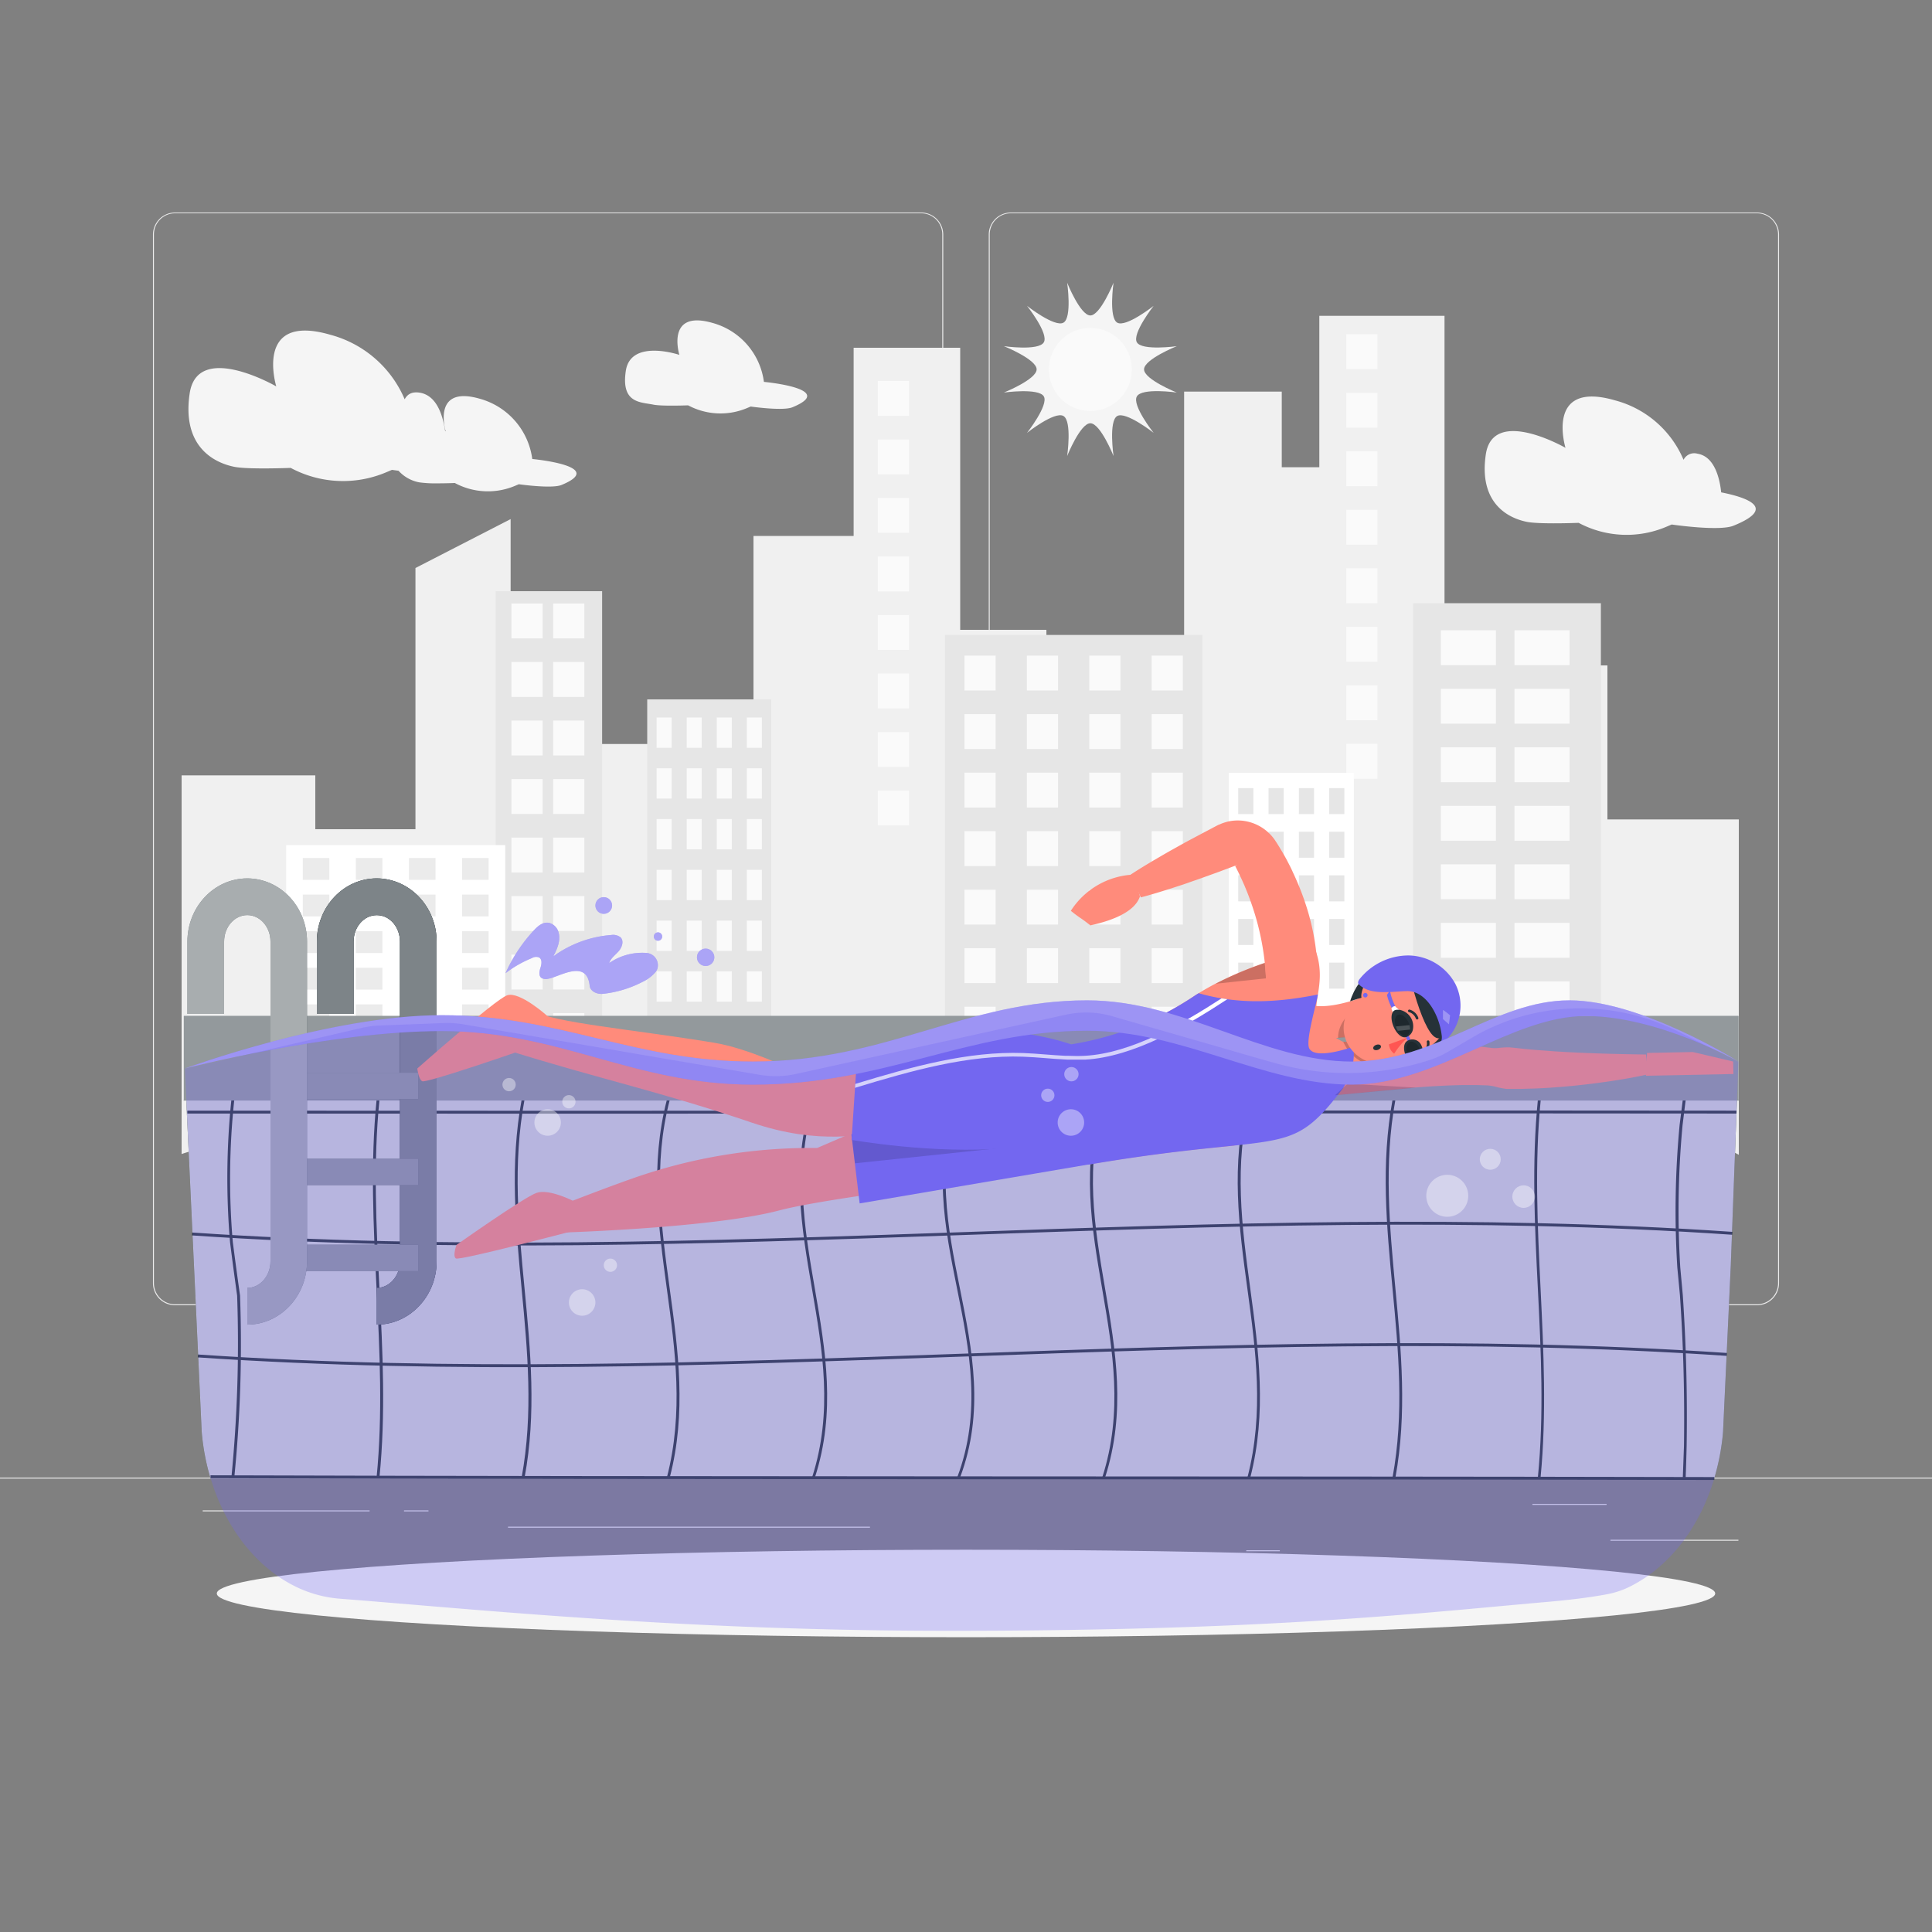 <svg xmlns="http://www.w3.org/2000/svg" viewBox="0 0 500 500"><rect x="0" y="0" width="500" height="500" fill="#808080" stroke="none"/><g id="freepik--background-complete--inject-26"><rect x="416.78" y="398.49" width="33.12" height="0.25" style="fill:#ebebeb"></rect><rect x="322.53" y="401.21" width="8.69" height="0.25" style="fill:#ebebeb"></rect><rect x="396.59" y="389.21" width="19.19" height="0.25" style="fill:#ebebeb"></rect><rect x="52.46" y="390.89" width="43.19" height="0.25" style="fill:#ebebeb"></rect><rect x="104.56" y="390.89" width="6.33" height="0.25" style="fill:#ebebeb"></rect><rect x="131.47" y="395.11" width="93.68" height="0.25" style="fill:#ebebeb"></rect><path d="M238.4,337.8H45.3a5.71,5.71,0,0,1-5.71-5.71V60.66A5.71,5.71,0,0,1,45.3,55H238.4a5.71,5.71,0,0,1,5.71,5.71V332.09A5.71,5.71,0,0,1,238.4,337.8ZM45.3,55.2a5.47,5.47,0,0,0-5.46,5.46V332.09a5.47,5.47,0,0,0,5.46,5.46H238.4a5.47,5.47,0,0,0,5.46-5.46V60.66a5.47,5.47,0,0,0-5.46-5.46Z" style="fill:#ebebeb"></path><path d="M454.7,337.8H261.6a5.71,5.71,0,0,1-5.71-5.71V60.66A5.71,5.71,0,0,1,261.6,55H454.7a5.71,5.71,0,0,1,5.71,5.71V332.09A5.71,5.71,0,0,1,454.7,337.8ZM261.6,55.2a5.47,5.47,0,0,0-5.46,5.46V332.09a5.47,5.47,0,0,0,5.46,5.46H454.7a5.47,5.47,0,0,0,5.46-5.46V60.66a5.47,5.47,0,0,0-5.46-5.46Z" style="fill:#ebebeb"></path><rect y="382.4" width="500" height="0.25" style="fill:#ebebeb"></rect><path d="M205.06,105.41c-2.49,1-10.78-.2-10.78-.2l-.9.38a17.72,17.72,0,0,1-15.29-.69h0s-6.81.27-9-.18c-3.37-.68-8.39-.34-7.13-8.74s13.86-4.14,13.86-4.14-3.64-11.82,8.64-8.25A18.27,18.27,0,0,1,197.7,98.83S216.84,100.59,205.06,105.41Z" style="fill:#f5f5f5"></path><path d="M145.27,125.53c-2.56,1-11-.21-11-.21l-.92.39a18.07,18.07,0,0,1-15.64-.71s-2.14.09-4.44.09a30.88,30.88,0,0,1-4.79-.26,9.63,9.63,0,0,1-5.34-3c-1-.13-1.7-.23-1.7-.23l-1.45.61a28.65,28.65,0,0,1-24.76-1.12s-11,.45-14.6-.28c-5.45-1.1-13.57-5.41-11.54-19S71.5,100,71.5,100s-5.88-19.14,14-13.36a29,29,0,0,1,19.23,16.7c.66-1.27,1.85-2.06,3.93-1.71,4.49.74,6,6.15,6.54,9.93l.14.07c-.12-.42-3.49-12,8.85-8.43a18.71,18.71,0,0,1,13.56,15.59S157.32,120.6,145.27,125.53Z" style="fill:#f5f5f5"></path><path d="M445.44,127.42c-.36-3.45-1.64-9.28-6.13-10A3.08,3.08,0,0,0,435.7,119,26.62,26.62,0,0,0,418,103.62c-18.26-5.31-12.85,12.28-12.85,12.28s-18.76-10.8-20.62,1.69,5.59,16.45,10.6,17.46c3.29.67,13.42.26,13.42.26a26.34,26.34,0,0,0,22.74,1l1.34-.57s12.33,1.83,16,.31C459.86,131.51,452.36,128.79,445.44,127.42Z" style="fill:#f5f5f5"></path><path d="M450,298.85s-22.22-12.52-63.22-12.52S286.16,310,201,292.49s-154,6.17-154,6.17v-98H81.6v13.94h25.92V147l24.63-12.66v25.31h22v32.9h20.73V243.7H195v-105h25.92V90H248.5V163h22.31v33.72h35.64V101.35h25.27v19.57h9.72V81.74h32.4V181.3h16.84v-9.09H416v39.85H450Z" style="fill:#f0f0f0"></path><path d="M155.83,287.09V153H128.28V286.64C137,286.42,146.21,286.53,155.83,287.09Z" style="fill:#e6e6e6"></path><path d="M130.75,286V218.7H74.06v73.09A332.61,332.61,0,0,1,130.75,286Z" style="fill:#fff"></path><path d="M199.61,292.72V181H167.5V288A311.08,311.08,0,0,1,199.61,292.72Z" style="fill:#e6e6e6"></path><rect x="169.93" y="185.69" width="3.89" height="7.84" style="fill:#fafafa"></rect><rect x="177.72" y="185.69" width="3.89" height="7.84" style="fill:#fafafa"></rect><rect x="185.5" y="185.69" width="3.89" height="7.84" style="fill:#fafafa"></rect><rect x="193.28" y="185.69" width="3.89" height="7.84" style="fill:#fafafa"></rect><rect x="169.93" y="198.83" width="3.89" height="7.84" style="fill:#fafafa"></rect><rect x="177.72" y="198.83" width="3.89" height="7.84" style="fill:#fafafa"></rect><rect x="185.5" y="198.83" width="3.89" height="7.84" style="fill:#fafafa"></rect><rect x="193.28" y="198.83" width="3.89" height="7.84" style="fill:#fafafa"></rect><rect x="169.93" y="211.97" width="3.89" height="7.84" style="fill:#fafafa"></rect><rect x="177.72" y="211.97" width="3.89" height="7.84" style="fill:#fafafa"></rect><rect x="185.5" y="211.97" width="3.89" height="7.84" style="fill:#fafafa"></rect><rect x="193.28" y="211.97" width="3.89" height="7.84" style="fill:#fafafa"></rect><rect x="169.93" y="225.11" width="3.89" height="7.84" style="fill:#fafafa"></rect><rect x="177.72" y="225.11" width="3.89" height="7.84" style="fill:#fafafa"></rect><rect x="185.5" y="225.11" width="3.89" height="7.84" style="fill:#fafafa"></rect><rect x="193.28" y="225.11" width="3.89" height="7.84" style="fill:#fafafa"></rect><rect x="169.93" y="238.25" width="3.89" height="7.84" style="fill:#fafafa"></rect><rect x="177.72" y="238.25" width="3.89" height="7.84" style="fill:#fafafa"></rect><rect x="185.5" y="238.25" width="3.89" height="7.84" style="fill:#fafafa"></rect><rect x="193.28" y="238.25" width="3.89" height="7.84" style="fill:#fafafa"></rect><rect x="169.93" y="251.39" width="3.89" height="7.84" style="fill:#fafafa"></rect><rect x="177.72" y="251.39" width="3.89" height="7.84" style="fill:#fafafa"></rect><rect x="185.5" y="251.39" width="3.89" height="7.84" style="fill:#fafafa"></rect><rect x="193.28" y="251.39" width="3.89" height="7.84" style="fill:#fafafa"></rect><rect x="169.93" y="264.54" width="3.89" height="7.84" style="fill:#fafafa"></rect><rect x="177.72" y="264.54" width="3.89" height="7.84" style="fill:#fafafa"></rect><rect x="185.5" y="264.54" width="3.89" height="7.84" style="fill:#fafafa"></rect><rect x="193.28" y="264.54" width="3.89" height="7.84" style="fill:#fafafa"></rect><rect x="169.93" y="277.68" width="3.89" height="7.84" style="fill:#fafafa"></rect><rect x="177.72" y="277.68" width="3.89" height="7.84" style="fill:#fafafa"></rect><rect x="185.5" y="277.68" width="3.89" height="7.84" style="fill:#fafafa"></rect><rect x="193.28" y="277.68" width="3.89" height="7.84" style="fill:#fafafa"></rect><path d="M311.17,296.4V164.32H244.56V298.83A355.39,355.39,0,0,0,311.17,296.4Z" style="fill:#e6e6e6"></path><rect x="249.6" y="169.67" width="8.07" height="9.03" style="fill:#fafafa"></rect><rect x="265.75" y="169.67" width="8.07" height="9.03" style="fill:#fafafa"></rect><rect x="281.9" y="169.67" width="8.07" height="9.03" style="fill:#fafafa"></rect><rect x="298.05" y="169.67" width="8.07" height="9.03" style="fill:#fafafa"></rect><rect x="249.6" y="184.82" width="8.07" height="9.03" style="fill:#fafafa"></rect><rect x="265.75" y="184.82" width="8.07" height="9.03" style="fill:#fafafa"></rect><rect x="281.9" y="184.82" width="8.07" height="9.03" style="fill:#fafafa"></rect><rect x="298.05" y="184.82" width="8.07" height="9.03" style="fill:#fafafa"></rect><rect x="249.6" y="199.96" width="8.07" height="9.03" style="fill:#fafafa"></rect><rect x="265.75" y="199.96" width="8.07" height="9.03" style="fill:#fafafa"></rect><rect x="281.9" y="199.96" width="8.07" height="9.03" style="fill:#fafafa"></rect><rect x="298.05" y="199.96" width="8.07" height="9.03" style="fill:#fafafa"></rect><rect x="249.6" y="215.11" width="8.07" height="9.03" style="fill:#fafafa"></rect><rect x="265.75" y="215.11" width="8.07" height="9.03" style="fill:#fafafa"></rect><rect x="281.9" y="215.11" width="8.07" height="9.03" style="fill:#fafafa"></rect><rect x="298.05" y="215.11" width="8.07" height="9.03" style="fill:#fafafa"></rect><rect x="249.6" y="230.25" width="8.07" height="9.03" style="fill:#fafafa"></rect><rect x="265.75" y="230.25" width="8.07" height="9.03" style="fill:#fafafa"></rect><rect x="281.9" y="230.25" width="8.07" height="9.03" style="fill:#fafafa"></rect><rect x="298.05" y="230.25" width="8.07" height="9.03" style="fill:#fafafa"></rect><rect x="249.6" y="245.39" width="8.07" height="9.03" style="fill:#fafafa"></rect><rect x="265.75" y="245.39" width="8.07" height="9.03" style="fill:#fafafa"></rect><rect x="281.9" y="245.39" width="8.07" height="9.03" style="fill:#fafafa"></rect><rect x="298.05" y="245.39" width="8.07" height="9.03" style="fill:#fafafa"></rect><rect x="249.6" y="260.54" width="8.07" height="9.03" style="fill:#fafafa"></rect><rect x="265.75" y="260.54" width="8.07" height="9.03" style="fill:#fafafa"></rect><rect x="281.9" y="260.54" width="8.07" height="9.03" style="fill:#fafafa"></rect><rect x="298.05" y="260.54" width="8.07" height="9.03" style="fill:#fafafa"></rect><rect x="249.6" y="275.68" width="8.07" height="9.03" style="fill:#fafafa"></rect><rect x="265.75" y="275.68" width="8.07" height="9.03" style="fill:#fafafa"></rect><rect x="281.9" y="275.68" width="8.07" height="9.03" style="fill:#fafafa"></rect><rect x="298.05" y="275.68" width="8.07" height="9.03" style="fill:#fafafa"></rect><rect x="132.36" y="156.19" width="8.08" height="9.03" style="fill:#fafafa"></rect><rect x="132.36" y="171.33" width="8.08" height="9.03" style="fill:#fafafa"></rect><rect x="132.36" y="186.48" width="8.08" height="9.03" style="fill:#fafafa"></rect><rect x="132.36" y="201.62" width="8.08" height="9.03" style="fill:#fafafa"></rect><rect x="132.36" y="216.77" width="8.08" height="9.03" style="fill:#fafafa"></rect><rect x="132.36" y="231.91" width="8.08" height="9.03" style="fill:#fafafa"></rect><rect x="132.36" y="247.05" width="8.08" height="9.03" style="fill:#fafafa"></rect><rect x="132.36" y="262.2" width="8.08" height="9.03" style="fill:#fafafa"></rect><rect x="143.16" y="156.19" width="8.07" height="9.03" style="fill:#fafafa"></rect><rect x="143.16" y="171.33" width="8.07" height="9.03" style="fill:#fafafa"></rect><rect x="143.16" y="186.48" width="8.07" height="9.03" style="fill:#fafafa"></rect><rect x="143.16" y="201.62" width="8.07" height="9.03" style="fill:#fafafa"></rect><rect x="143.16" y="216.77" width="8.07" height="9.03" style="fill:#fafafa"></rect><rect x="143.16" y="231.91" width="8.07" height="9.03" style="fill:#fafafa"></rect><rect x="143.16" y="247.05" width="8.07" height="9.03" style="fill:#fafafa"></rect><rect x="143.16" y="262.2" width="8.07" height="9.03" style="fill:#fafafa"></rect><rect x="227.19" y="98.59" width="8.07" height="9.03" style="fill:#fafafa"></rect><rect x="227.19" y="113.73" width="8.07" height="9.03" style="fill:#fafafa"></rect><rect x="227.19" y="128.88" width="8.07" height="9.03" style="fill:#fafafa"></rect><rect x="227.19" y="144.02" width="8.07" height="9.03" style="fill:#fafafa"></rect><rect x="227.19" y="159.17" width="8.07" height="9.03" style="fill:#fafafa"></rect><rect x="227.19" y="174.31" width="8.07" height="9.03" style="fill:#fafafa"></rect><rect x="227.19" y="189.45" width="8.07" height="9.03" style="fill:#fafafa"></rect><rect x="227.19" y="204.6" width="8.07" height="9.03" style="fill:#fafafa"></rect><rect x="348.41" y="86.5" width="8.07" height="9.03" style="fill:#fafafa"></rect><rect x="348.41" y="101.65" width="8.07" height="9.03" style="fill:#fafafa"></rect><rect x="348.41" y="116.79" width="8.07" height="9.03" style="fill:#fafafa"></rect><rect x="348.41" y="131.93" width="8.07" height="9.03" style="fill:#fafafa"></rect><rect x="348.41" y="147.08" width="8.07" height="9.03" style="fill:#fafafa"></rect><rect x="348.41" y="162.22" width="8.07" height="9.03" style="fill:#fafafa"></rect><rect x="348.41" y="177.37" width="8.07" height="9.03" style="fill:#fafafa"></rect><rect x="348.41" y="192.51" width="8.07" height="9.03" style="fill:#fafafa"></rect><path d="M386.8,286.83a183.8,183.8,0,0,1,27.51,2V156.11H365.7V288.38A170.32,170.32,0,0,1,386.8,286.83Z" style="fill:#e6e6e6"></path><rect x="372.89" y="163.12" width="14.25" height="9.03" style="fill:#fafafa"></rect><rect x="372.89" y="178.26" width="14.25" height="9.03" style="fill:#fafafa"></rect><rect x="372.89" y="193.4" width="14.25" height="9.03" style="fill:#fafafa"></rect><rect x="372.89" y="208.55" width="14.25" height="9.03" style="fill:#fafafa"></rect><rect x="372.89" y="223.69" width="14.25" height="9.03" style="fill:#fafafa"></rect><rect x="372.89" y="238.84" width="14.25" height="9.03" style="fill:#fafafa"></rect><rect x="372.89" y="253.98" width="14.25" height="9.03" style="fill:#fafafa"></rect><rect x="372.89" y="269.12" width="14.25" height="9.03" style="fill:#fafafa"></rect><rect x="391.95" y="163.12" width="14.25" height="9.03" style="fill:#fafafa"></rect><rect x="391.95" y="178.26" width="14.25" height="9.03" style="fill:#fafafa"></rect><rect x="391.95" y="193.4" width="14.25" height="9.03" style="fill:#fafafa"></rect><rect x="391.95" y="208.55" width="14.25" height="9.03" style="fill:#fafafa"></rect><rect x="391.95" y="223.69" width="14.25" height="9.03" style="fill:#fafafa"></rect><rect x="391.95" y="238.84" width="14.25" height="9.03" style="fill:#fafafa"></rect><rect x="391.95" y="253.98" width="14.25" height="9.03" style="fill:#fafafa"></rect><rect x="391.95" y="269.12" width="14.25" height="9.03" style="fill:#fafafa"></rect><path d="M350.38,292.35V200H318v95.55C329.3,294.51,340.09,293.41,350.38,292.35Z" style="fill:#fff"></path><rect x="320.45" y="203.96" width="3.92" height="6.73" style="fill:#e6e6e6"></rect><rect x="328.3" y="203.96" width="3.92" height="6.73" style="fill:#e6e6e6"></rect><rect x="336.15" y="203.96" width="3.92" height="6.73" style="fill:#e6e6e6"></rect><rect x="344" y="203.96" width="3.92" height="6.73" style="fill:#e6e6e6"></rect><rect x="320.45" y="215.25" width="3.92" height="6.73" style="fill:#e6e6e6"></rect><rect x="328.3" y="215.25" width="3.92" height="6.73" style="fill:#e6e6e6"></rect><rect x="336.15" y="215.25" width="3.92" height="6.73" style="fill:#e6e6e6"></rect><rect x="344" y="215.25" width="3.92" height="6.73" style="fill:#e6e6e6"></rect><rect x="320.45" y="226.54" width="3.92" height="6.73" style="fill:#e6e6e6"></rect><rect x="328.3" y="226.54" width="3.92" height="6.73" style="fill:#e6e6e6"></rect><rect x="336.15" y="226.54" width="3.92" height="6.73" style="fill:#e6e6e6"></rect><rect x="344" y="226.54" width="3.92" height="6.73" style="fill:#e6e6e6"></rect><rect x="320.45" y="237.83" width="3.92" height="6.73" style="fill:#e6e6e6"></rect><rect x="328.3" y="237.83" width="3.92" height="6.73" style="fill:#e6e6e6"></rect><rect x="336.15" y="237.83" width="3.92" height="6.73" style="fill:#e6e6e6"></rect><rect x="344" y="237.83" width="3.92" height="6.73" style="fill:#e6e6e6"></rect><rect x="320.45" y="249.13" width="3.92" height="6.73" style="fill:#e6e6e6"></rect><rect x="328.3" y="249.13" width="3.92" height="6.73" style="fill:#e6e6e6"></rect><rect x="336.15" y="249.13" width="3.92" height="6.73" style="fill:#e6e6e6"></rect><rect x="344" y="249.13" width="3.92" height="6.73" style="fill:#e6e6e6"></rect><rect x="320.45" y="260.42" width="3.92" height="6.73" style="fill:#e6e6e6"></rect><rect x="328.3" y="260.42" width="3.92" height="6.73" style="fill:#e6e6e6"></rect><rect x="336.15" y="260.42" width="3.92" height="6.73" style="fill:#e6e6e6"></rect><rect x="344" y="260.42" width="3.92" height="6.73" style="fill:#e6e6e6"></rect><rect x="320.45" y="271.71" width="3.92" height="6.73" style="fill:#e6e6e6"></rect><rect x="328.3" y="271.71" width="3.92" height="6.73" style="fill:#e6e6e6"></rect><rect x="336.15" y="271.71" width="3.92" height="6.73" style="fill:#e6e6e6"></rect><rect x="344" y="271.71" width="3.92" height="6.73" style="fill:#e6e6e6"></rect><rect x="320.45" y="283" width="3.92" height="6.73" style="fill:#e6e6e6"></rect><rect x="328.3" y="283" width="3.92" height="6.73" style="fill:#e6e6e6"></rect><rect x="336.15" y="283" width="3.92" height="6.73" style="fill:#e6e6e6"></rect><rect x="344" y="283" width="3.92" height="6.73" style="fill:#e6e6e6"></rect><rect x="78.36" y="222.05" width="6.87" height="5.65" style="fill:#ebebeb"></rect><rect x="92.1" y="222.05" width="6.87" height="5.65" style="fill:#ebebeb"></rect><rect x="105.84" y="222.05" width="6.87" height="5.65" style="fill:#ebebeb"></rect><rect x="119.58" y="222.05" width="6.87" height="5.65" style="fill:#ebebeb"></rect><rect x="78.36" y="231.52" width="6.87" height="5.65" style="fill:#ebebeb"></rect><rect x="92.1" y="231.52" width="6.87" height="5.65" style="fill:#ebebeb"></rect><rect x="105.84" y="231.52" width="6.87" height="5.65" style="fill:#ebebeb"></rect><rect x="119.58" y="231.52" width="6.87" height="5.65" style="fill:#ebebeb"></rect><rect x="78.36" y="240.99" width="6.87" height="5.65" style="fill:#ebebeb"></rect><rect x="92.1" y="240.99" width="6.87" height="5.65" style="fill:#ebebeb"></rect><rect x="105.84" y="240.99" width="6.87" height="5.65" style="fill:#ebebeb"></rect><rect x="119.58" y="240.99" width="6.87" height="5.65" style="fill:#ebebeb"></rect><rect x="78.36" y="250.46" width="6.87" height="5.65" style="fill:#ebebeb"></rect><rect x="92.1" y="250.46" width="6.87" height="5.65" style="fill:#ebebeb"></rect><rect x="105.84" y="250.46" width="6.87" height="5.65" style="fill:#ebebeb"></rect><rect x="119.58" y="250.46" width="6.87" height="5.65" style="fill:#ebebeb"></rect><rect x="78.36" y="259.93" width="6.87" height="5.65" style="fill:#ebebeb"></rect><rect x="92.1" y="259.93" width="6.87" height="5.65" style="fill:#ebebeb"></rect><rect x="105.84" y="259.93" width="6.87" height="5.65" style="fill:#ebebeb"></rect><rect x="119.58" y="259.93" width="6.87" height="5.65" style="fill:#ebebeb"></rect><rect x="78.36" y="269.4" width="6.87" height="5.65" style="fill:#ebebeb"></rect><rect x="92.1" y="269.4" width="6.87" height="5.65" style="fill:#ebebeb"></rect><rect x="105.84" y="269.4" width="6.87" height="5.65" style="fill:#ebebeb"></rect><rect x="119.58" y="269.4" width="6.87" height="5.65" style="fill:#ebebeb"></rect><rect x="78.36" y="278.87" width="6.87" height="5.65" style="fill:#ebebeb"></rect><rect x="92.1" y="278.87" width="6.87" height="5.65" style="fill:#ebebeb"></rect><rect x="105.84" y="278.87" width="6.87" height="5.65" style="fill:#ebebeb"></rect><rect x="119.58" y="278.87" width="6.87" height="5.65" style="fill:#ebebeb"></rect><path d="M282.18,81.64c2.59,0,6-8.47,6-8.47s-1.29,9,.95,10.33,9.43-4.34,9.43-4.34-5.64,7.18-4.34,9.43,10.33,1,10.33,1-8.47,3.4-8.47,6,8.47,6,8.47,6-9-1.3-10.33,1,4.34,9.43,4.34,9.43-7.18-5.64-9.43-4.35-.95,10.34-.95,10.34-3.4-8.47-6-8.47-6,8.47-6,8.47,1.3-9-.95-10.34-9.43,4.35-9.43,4.35,5.64-7.18,4.34-9.43-10.33-1-10.33-1,8.47-3.4,8.47-6-8.47-6-8.47-6,9,1.29,10.33-1-4.34-9.43-4.34-9.43,7.18,5.64,9.43,4.34.95-10.33.95-10.33S279.58,81.64,282.18,81.64Z" style="fill:#f5f5f5"></path><path d="M292.9,95.63a10.72,10.72,0,0,1-10.73,10.73,10.57,10.57,0,0,1-1.6-.12,10.72,10.72,0,0,1-5.22-2.33l-.39-.34-.37-.35-.35-.37a10.73,10.73,0,0,1-1.91-3c-.06-.14-.12-.28-.17-.42S272,99.16,272,99s-.1-.3-.14-.45a10.86,10.86,0,0,1,0-5.84c0-.15.09-.3.14-.45s.11-.31.17-.47.11-.28.17-.42a10.73,10.73,0,0,1,1.91-3l.35-.37.37-.35.39-.34a11.16,11.16,0,0,1,1.61-1.1l.42-.22a10.81,10.81,0,0,1,3.19-1,10.57,10.57,0,0,1,1.6-.12A10.72,10.72,0,0,1,292.9,95.63Z" style="fill:#fafafa"></path></g><g id="freepik--Shadow--inject-26"><ellipse id="freepik--path--inject-26" cx="250" cy="412.39" rx="193.89" ry="11.32" style="fill:#f5f5f5"></ellipse></g><g id="freepik--Pool--inject-26"><path d="M449.9,284.64v.17h-.38l-1.6,42.77-2,43a59.7,59.7,0,0,1-2.27,12H54.48a59.7,59.7,0,0,1-2.27-12l-2-43-2-42.77h-.64v-.17Z" style="fill:#263238"></path><path d="M449.9,284.64v.17h-.38l-1.6,42.77-2,43a59.7,59.7,0,0,1-2.27,12H54.48a59.7,59.7,0,0,1-2.27-12l-2-43-2-42.77h-.64v-.17Z" style="fill:#fff;opacity:0.8"></path><path d="M48.48,287.81c133.64.12,267.29-.13,400.93,0" style="fill:none;stroke:#263238;stroke-miterlimit:10;stroke-width:0.75px"></path><path d="M49.71,319.35c133,9.1,265.64-9.29,398.61-.17" style="fill:none;stroke:#263238;stroke-miterlimit:10;stroke-width:0.75px"></path><path d="M51.23,350.92c132,8.93,263.68-9.35,395.67-.4" style="fill:none;stroke:#263238;stroke-miterlimit:10;stroke-width:0.75px"></path><path d="M54.48,382.18c129.72.41,259.45.18,389.17.46" style="fill:none;stroke:#263238;stroke-miterlimit:10;stroke-width:0.75px"></path><path d="M60.63,382.4l-.74-.08a355.8,355.8,0,0,0,1.48-47c-.76-5.51-1.13-8.27-1.83-13.78a196.4,196.4,0,0,1,.35-37l.74.11a192.55,192.55,0,0,0-.38,36.8c.72,5.53,1.09,8.29,1.87,13.82A346.31,346.31,0,0,1,60.63,382.4Z" style="fill:#263238"></path><path d="M98.2,382.36h-.74c3.24-32.8-3.26-64.93,0-97.74h.75C94.89,317.44,101.51,349.55,98.2,382.36Z" style="fill:#263238"></path><path d="M135.77,382.36H135c6.11-33.24-6.13-64.47,0-97.74h.74C129.58,317.9,141.93,349.11,135.77,382.36Z" style="fill:#263238"></path><path d="M173.34,382.36h-.75c8.7-33.65-8.74-64,0-97.74h.75C164.55,318.33,182.08,348.7,173.34,382.36Z" style="fill:#263238"></path><path d="M210.9,382.36h-.74c10.94-33.89-11-63.79,0-97.74h.75C199.86,318.57,221.89,348.47,210.9,382.36Z" style="fill:#263238"></path><path d="M248.47,382.36h-.75c12.78-33.87-12.84-63.81-.05-97.74h.74C235.66,318.55,261.21,348.48,248.47,382.36Z" style="fill:#263238"></path><path d="M286,382.36h-.74c10.93-33.88-11-63.79,0-97.74H286C275.08,318.56,296.92,348.48,286,382.36Z" style="fill:#263238"></path><path d="M323.58,382.36h-.74c8.68-33.65-8.73-64,0-97.74h.75C314.91,318.31,332.22,348.72,323.58,382.36Z" style="fill:#263238"></path><path d="M361.14,382.36h-.75c6.1-33.24-6.11-64.47,0-97.74h.74C355.08,317.88,367.18,349.13,361.14,382.36Z" style="fill:#263238"></path><path d="M398.7,382.36H398c3.23-32.8-3.24-64.93,0-97.74h.74C395.52,317.42,401.86,349.57,398.7,382.36Z" style="fill:#263238"></path><path d="M436.25,382.37l-.74,0,.3-8.13c.19-13.16-.14-25.94-1.05-39.08-.26-2.84-.4-4.26-.67-7.1a236.84,236.84,0,0,1,.6-37c.33-2.58.5-3.88.82-6.46l.74.09-.8,6.46a238.6,238.6,0,0,0-.6,36.85l.65,7.09c.89,13.16,1.21,26,1,39.18C436.42,377.49,436.37,379.12,436.25,382.37Z" style="fill:#263238"></path><rect x="47.58" y="262.94" width="402.32" height="21.87" style="fill:#263238"></rect><g style="opacity:0.5"><rect x="47.58" y="262.94" width="402.32" height="21.87" style="fill:#fff"></rect></g><path d="M97.51,342.81v-9.5c3.29,0,6-3.08,6-6.86V243.68c0-3.78-2.68-6.85-6-6.85s-6,3.07-6,6.85V262.4H82V243.68c0-9,6.94-16.35,15.48-16.35S113,234.66,113,243.68v82.77C113,335.47,106,342.81,97.51,342.81Z" style="fill:#263238"></path><path d="M97.51,342.81v-9.5c3.29,0,6-3.08,6-6.86V243.68c0-3.78-2.68-6.85-6-6.85s-6,3.07-6,6.85V262.4H82V243.68c0-9,6.94-16.35,15.48-16.35S113,234.66,113,243.68v82.77C113,335.47,106,342.81,97.51,342.81Z" style="fill:#263238"></path><g style="opacity:0.4"><path d="M97.51,342.81v-9.5c3.29,0,6-3.08,6-6.86V243.68c0-3.78-2.68-6.85-6-6.85s-6,3.07-6,6.85V262.4H82V243.68c0-9,6.94-16.35,15.48-16.35S113,234.66,113,243.68v82.77C113,335.47,106,342.81,97.51,342.81Z" style="fill:#fff"></path></g><rect x="70.54" y="299.87" width="37.69" height="6.85" style="fill:#263238"></rect><g style="opacity:0.5"><rect x="70.54" y="299.87" width="37.69" height="6.85" style="fill:#fff"></rect></g><rect x="70.54" y="322.12" width="37.69" height="6.85" style="fill:#263238"></rect><g style="opacity:0.5"><rect x="70.54" y="322.12" width="37.69" height="6.85" style="fill:#fff"></rect></g><rect x="70.54" y="277.62" width="37.69" height="6.85" style="fill:#263238"></rect><g style="opacity:0.5"><rect x="70.54" y="277.62" width="37.69" height="6.85" style="fill:#fff"></rect></g><path d="M64,342.81v-9.5c3.29,0,6-3.08,6-6.86V243.68c0-3.78-2.68-6.85-6-6.85s-6,3.07-6,6.85V262.4h-9.5V243.68c0-9,6.94-16.35,15.48-16.35s15.48,7.33,15.48,16.35v82.77C79.44,335.47,72.49,342.81,64,342.81Z" style="fill:#263238"></path><g style="opacity:0.6"><path d="M64,342.81v-9.5c3.29,0,6-3.08,6-6.86V243.68c0-3.78-2.68-6.85-6-6.85s-6,3.07-6,6.85V262.4h-9.5V243.68c0-9,6.94-16.35,15.48-16.35s15.48,7.33,15.48,16.35v82.77C79.44,335.47,72.49,342.81,64,342.81Z" style="fill:#fff"></path></g></g><g id="freepik--Character--inject-26"><path d="M276.54,270.31l.61,0-.62.07C275.65,270.43,275.59,270.37,276.54,270.31Z" style="fill:#ff8b7b"></path><path d="M282.18,301.29c-2.71.26-4.47-3.93-5.58-8.13v0c-.1-.4-.2-.8-.29-1.21-.06-.2-.1-.41-.15-.61s-.08-.4-.12-.58a0,0,0,0,1,0,0c-.07-.32-.13-.63-.19-.93-.1-.48-.18-.95-.26-1.38-.05-.27-.1-.54-.14-.8s-.11-.66-.15-.94c-.07-.44-.14-.86-.2-1.27-.74-5.75.2-8.66,2.12-14.62,3.89-.48,15.78-3.11,29.1-11.29h0c.88-.54,1.78-1.11,2.68-1.71.39-.26.79-.52,1.21-.77h0c8.15-5.07,21.26-10.17,30.37-10.75,1.47,4.31,1,8,.49,11.09-.43,2.73-.81,5,.19,6.94,1.61,3.13,5.28,4.8,8.9,6.58,0,0,.67,1.91-.35,5.9a24.94,24.94,0,0,1-2.26,4.87c-8.31,7.86-15.28,12-28.35,14.82C311,297.31,299.56,298.35,282.18,301.29Z" style="fill:#ff8b7b"></path><path d="M327.64,253.2l-.32-4a98.28,98.28,0,0,0-12.72,5.39Z" style="opacity:0.2"></path><path d="M327.64,253.2a68.57,68.57,0,0,0-2.41-15,74.26,74.26,0,0,0-2.47-7.33l-.74-1.8c-.27-.59-.52-1.19-.8-1.77s-.55-1.18-.84-1.76c-.14-.29-.28-.58-.43-.87l-.22-.43-.11-.21h0a.29.29,0,0,0,.31,0,.31.31,0,0,0,.07-.09v0s0,0,0,0,0,0,0,0h0l-.07,0-.12.05-.25.09c-1.33.52-2.67,1-4,1.51l-4,1.44c-1.34.5-2.7.94-4,1.41s-2.71.91-4.07,1.35c-2.73.88-5.47,1.72-8.25,2.46l-2.64-5.89c2.42-1.59,4.87-3.06,7.35-4.5,1.23-.72,2.47-1.44,3.72-2.13s2.49-1.41,3.75-2.08l3.76-2c1.27-.66,2.52-1.33,3.79-2l.24-.13.12-.06.06,0,.12-.05c.32-.14.65-.29,1-.41s.68-.22,1-.31.7-.17,1.06-.22a11.53,11.53,0,0,1,4.3.15,11.77,11.77,0,0,1,7.1,4.83l.3.46.16.24.31.5c.21.33.41.66.61,1,.41.66.79,1.34,1.17,2s.73,1.36,1.09,2.05.7,1.38,1,2.08a70,70,0,0,1,3.44,8.68,61.94,61.94,0,0,1,3,18.59Z" style="fill:#ff8b7b"></path><path d="M282.18,239.49c4.55-1,11.38-3.08,12.84-7.51-.71-2.44-.77-3.46-2.11-5.61a20.39,20.39,0,0,0-15.78,9.35C279.76,237.83,279.55,237.38,282.18,239.49Z" style="fill:#ff8b7b"></path><path d="M330.51,285.13,330,269.18c3.89.19,7.9.24,11.91.33l12.08.17c8.09.14,16.16.25,24.42.78l1.55.11,1.57.14,1.58.14,1.6.2c.53.06,1.09.14,1.54.18a8.77,8.77,0,0,0,1.45,0,20.39,20.39,0,0,1,2.91-.18c1.92.17,3.85.43,5.79.58,1,.1,1.95.16,2.93.23s1.95.15,2.93.22c7.84.51,15.83.72,23.74.83l.56,5.12c-2,.44-4,.83-6,1.17l-3,.49c-1,.15-2,.3-3,.43-4,.56-8.1,1-12.19,1.29-2,.16-4.1.27-6.16.33-1,0-2.06.08-3.1.08h-1.55c-.52,0-1,0-1.56,0a17.31,17.31,0,0,1-3.08-.61,14,14,0,0,0-1.55-.27c-.55-.06-1-.06-1.45-.07l-1.39-.05h-2.86l-1.45,0c-3.88.08-7.82.31-11.76.61l-20.94,2h0l-2.86.32Z" style="fill:#ff8b7b"></path><polygon points="426.25 272.5 438.08 272.26 448.54 274.72 448.61 277.95 432.55 278.28 425.97 278.41 426.25 272.5" style="fill:#ff8b7b"></polygon><path d="M215.71,276.62l-10.7.22s-11.41-5.56-20.31-7c-21.36-3.5-41.18-5.12-46.95-8.27l-6,10.36c24.14,7.52,38.92,10.5,62.86,18.62,17.37,5.89,28.88,3.06,37.48,2-1.21-4.94-2.66-12.87-5.21-17.27Z" style="fill:#ff8b7b"></path><path d="M211.47,297.1h0A138.58,138.58,0,0,0,163.64,305c-5.08,1.79-10.93,4-17.6,6.58-1.59,2.55.64,4.87-.95,7.42,0,0,39.18-1.14,56.6-5.75,8.37-2.22,32.27-5.53,40.89-6.3,15.48-7.89.31-20-7.91-19.83Z" style="fill:#ff8b7b"></path><path d="M148.42,310.84s-6.27-3.24-9.52-2.14-20.75,13.48-20.75,13.48-1.1,2.9-.16,3.51,29.84-7,29.84-7Z" style="fill:#ff8b7b"></path><path d="M276.12,277.66s-16.41-3.89-26.78.82-29,15.14-29,15.14l2.14,17.82,59.67-10.15S276.62,298.53,276.12,277.66Z" style="fill:#7367F0"></path><g style="opacity:0.2"><path d="M221.26,301.06l-.89-7.44,0,0c.93-.52,28.62-5.78,28.62-5.78l27.07,7.46Z"></path></g><path d="M277.18,270.27S262.35,265,251.36,268s-29.71,7.87-29.71,7.87L220.39,295s21.2,3.79,40.17,2.13l18-1.76S274.52,274.92,277.18,270.27Z" style="fill:#7367F0"></path><path d="M141.73,263s-7.31-6.6-10.52-5.4S108,276.52,108,276.52s.28,2.72,1.25,3.3,24.07-7.41,24.07-7.41Z" style="fill:#ff8b7b"></path><path d="M347.61,269.59l.28.56a10.93,10.93,0,0,0,12.54,5.61L380,270.57Z" style="opacity:0.2"></path><path d="M355.34,257c-4.86,2.09-14,5.07-18.14,2.24a16,16,0,0,0-2.13,13.21c1.08,4.35,4.18,3.92,5.66,2.58.09-5.95,4.33-6.71,8.5-6.56Z" style="fill:#ff8b7b"></path><path d="M276.6,293.16v0c-.1-.4-.2-.8-.29-1.21-.06-.2-.1-.41-.15-.61s-.08-.4-.12-.58a0,0,0,0,1,0,0c-.07-.32-.13-.63-.19-.93-.1-.48-.18-.95-.26-1.38-.05-.27-.1-.54-.14-.8s-.11-.66-.15-.94c-.07-.44-.14-.86-.2-1.27a26.66,26.66,0,0,1,.35-11.21c.07-.32.15-.65.25-1,.24-.89.52-1.83.85-2.85a79.84,79.84,0,0,0,29.77-10.86h0c.88-.54,1.78-1.11,2.68-1.71.39-.26.79-.52,1.21-.77h0a54,54,0,0,0,5.92,1.34l1.49.22c7.76,1.07,15.46.38,23.45-1.22-.43,2.73-3.24,12-2.24,13.94,1.61,3.13,11.33-.42,11.33-.42s.67,1.91-.35,5.9a24.94,24.94,0,0,1-2.26,4.87c-9.33,12.26-12.7,13.17-28.35,14.82-8.16.86-19.64,1.9-37,4.84C279.48,301.75,277.71,297.45,276.6,293.16Z" style="fill:#7367F0"></path><path d="M352.85,261.71l-3.62,6.78a16.44,16.44,0,0,0-2.91.12c-.17-2.24,1.54-5.72,3.76-6.43A7.72,7.72,0,0,1,352.85,261.71Z" style="opacity:0.2"></path><path d="M373.36,269.62c-2.08,2-7.33,4-7.38-.2S376.93,266.21,373.36,269.62Z" style="fill:#263238"></path><path d="M361.34,253.54c-6.5,2.73-10.45,4-12.66,8.53-3.32,6.83,2.67,14,9.88,13.23,6.49-.66,16-5,16.34-12.42A9.73,9.73,0,0,0,361.34,253.54Z" style="fill:#ff8b7b"></path><path d="M357.23,253.37l.79-.62a12.13,12.13,0,0,1,1.85,4.35,14.47,14.47,0,0,0,1.25,3.36l-.87.5a15.34,15.34,0,0,1-1.34-3.6A11.08,11.08,0,0,0,357.23,253.37Z" style="fill:#7367F0"></path><path d="M370.74,267.88c3.37,3.59,7-5,6.24-9.89-1.54-9.76-10.16-10.48-14-8.18-4.11-3.15-11.57,2.51-13.57,9.34,5.17-1.93,16.13-3.91,16.13-3.91C367,260.82,369,266.06,370.74,267.88Z" style="fill:#263238"></path><path d="M354.9,252.91a6.62,6.62,0,0,0-2.57,4.4c-.29,2.33,1.88,3.16,3.91,2.25,1.83-.83,4.18-3,3.54-5.24A3,3,0,0,0,354.9,252.91Z" style="fill:#ff8b7b"></path><path d="M353.36,258.14a.59.59,0,0,1-.6-.57.6.6,0,0,1,.58-.6.58.58,0,0,1,.59.58A.57.57,0,0,1,353.36,258.14Z" style="fill:#7367F0"></path><path d="M373,269.47a3.62,3.62,0,0,0,.09-1.67c-.6-5-3.95-11.42-9-11.3-4.14.1-9.61,1.17-12.47-1.81-.3-.3-.07-.91.19-1.24a16.23,16.23,0,0,1,12.8-6.18,14.06,14.06,0,0,1,12,7.3,12.47,12.47,0,0,1-1.6,13.75C374,269.47,372.8,270,373,269.47Z" style="fill:#7367F0"></path><path d="M375.28,262.76s-1.84-1.53-1.84-1.35v2.33l1.55,1.35Z" style="fill:#fff;opacity:0.3"></path><path d="M363.1,264.25c-.54.19-.88.63-.75,1s.67.49,1.21.3.88-.63.75-1S363.64,264.06,363.1,264.25Z" style="fill:#263238"></path><path d="M356.16,270.4c-.54.19-.88.63-.75,1s.67.49,1.21.3.88-.63.75-1S356.7,270.21,356.16,270.4Z" style="fill:#263238"></path><path d="M365.3,270.36c-.54.19-.88.63-.75,1s.67.49,1.21.3.88-.63.75-1S365.84,270.17,365.3,270.36Z" style="fill:#263238"></path><path d="M364.71,265.84a.85.85,0,0,1-.39-1.08.58.58,0,0,0-.58.26c-.11.21.07.51.26.66A1,1,0,0,0,364.71,265.84Z" style="fill:#263238"></path><path d="M367.17,271.76a.83.83,0,0,1-.66-.93.56.56,0,0,0-.49.4c-.06.24.2.48.42.58A.93.93,0,0,0,367.17,271.76Z" style="fill:#263238"></path><path d="M364.33,268.51a19.91,19.91,0,0,0-3.52,4.18,3.36,3.36,0,0,1-1.36-2.41Z" style="fill:#ff5652"></path><path d="M364.4,261.68a.34.34,0,0,0,.23.25,2.68,2.68,0,0,1,1.79,1.67.35.35,0,0,0,.42.23.33.33,0,0,0,.23-.41,3.34,3.34,0,0,0-2.24-2.13.34.34,0,0,0-.43.39Z" style="fill:#263238"></path><path d="M368.35,272.26a.35.35,0,0,0,.57.17,3.31,3.31,0,0,0,1-2.91.35.35,0,0,0-.4-.26.34.34,0,0,0-.26.4,2.57,2.57,0,0,1-.79,2.29A.36.36,0,0,0,368.35,272.26Z" style="fill:#263238"></path><polygon points="345.49 283.46 348.77 280.46 366.43 281.48 345.49 283.46" style="opacity:0.2"></polygon><path d="M364.48,270.28c.3-.13.52-.35.81-.47a5.56,5.56,0,0,0-1-2.11,1.06,1.06,0,0,0-.8.27A4.67,4.67,0,0,1,364.48,270.28Z" style="fill:#7367F0"></path><path d="M362.35,261.67c-.22-.47-1.05-.83-1.27-1.3-.6.12-.66.12-1,.63l.46,1.25Z" style="fill:#fff"></path><path d="M365.64,266.52a4.33,4.33,0,0,0-3-5.07c-.64-.2-1.66-.23-2.06.29-1.48,1.92.95,7.18,3.26,6.69A2.58,2.58,0,0,0,365.64,266.52Z" style="fill:#263238"></path><path d="M368.14,273.25a4.21,4.21,0,0,0-.51-3.12,2.52,2.52,0,0,0-3.49-.7c-1.84,1.18-.09,6.22,2.21,5.73A2.59,2.59,0,0,0,368.14,273.25Z" style="fill:#263238"></path><path d="M361.78,266.78a4.32,4.32,0,0,1-.41-.77c0-.1-.09-.2-.12-.3-.49-1.39-.25-2.71.57-3.06s2.09.53,2.72,2a3.88,3.88,0,0,1,.21.63,4.06,4.06,0,0,1,.15,1.16,1.64,1.64,0,0,1-.81,1.56C363.39,268.32,362.44,267.79,361.78,266.78Z" style="opacity:0.2"></path><path d="M364.89,273.8a3.33,3.33,0,0,1-.68-1.06.13.13,0,0,1,0-.05c-.51-1.28-.25-2.6.61-3s2,.38,2.58,1.68a3.5,3.5,0,0,1,.26.94,2.73,2.73,0,0,1-.09,1.19,1.33,1.33,0,0,1-.75.89A1.75,1.75,0,0,1,364.89,273.8Z" style="opacity:0.2"></path><path d="M361.78,266.78a4.32,4.32,0,0,1-.41-.77c0-.1-.09-.2-.12-.3v-.06l3.51-.35a4.06,4.06,0,0,1,.15,1.16Z" style="fill:#fff;opacity:0.2"></path><path d="M364.89,273.8a3.33,3.33,0,0,1-.68-1.06.13.13,0,0,1,0-.05l3.45-.35a2.73,2.73,0,0,1-.09,1.19Z" style="fill:#fff;opacity:0.2"></path><path d="M221.28,281.53c14.84-4.53,29.32-8.56,43.45-8.06,1.94.07,3.91.22,5.82.37,1.61.13,3.24.27,4.88.34l.91.05c1.51,0,3,0,4.52,0,12.43-.7,26.09-8.62,36.76-15.63l-1.49-.22c-10.41,6.77-23.48,14.19-35.33,14.86-1.46.08-2.92.07-4.38,0l-.74,0c-1.7-.08-3.39-.21-5.05-.34-1.92-.15-3.9-.31-5.86-.38-14.17-.49-28.63,3.48-43.42,8Z" style="fill:#fff"></path></g><g id="freepik--Water--inject-26"><path d="M410.39,262.94c-19.34,0-38.58,17.76-60.55,17.76-23,0-43.48-13.95-68.5-13.95-31.34,0-52,13.95-86.5,13.95-30.83,0-49.84-13.86-80.5-13.86-29,0-66.5,9.69-66.5,9.69s37.5-13.8,66.5-13.8c30.66,0,49.67,12,80.5,12,34.5,0,55.16-15.84,86.5-15.84,25,0,45.53,15.84,68.5,15.84,22,0,37-15.84,56.34-15.84,18.66,0,43.72,15.84,43.72,15.84S429.05,262.94,410.39,262.94Z" style="fill:#7367F0"></path><g style="opacity:0.3"><path d="M410.39,262.94c-19.34,0-38.58,17.76-60.55,17.76-23,0-43.48-13.95-68.5-13.95-31.34,0-52,13.95-86.5,13.95-30.83,0-49.84-13.86-80.5-13.86-29,0-66.5,9.69-66.5,9.69s37.5-13.8,66.5-13.8c30.66,0,49.67,12,80.5,12,34.5,0,55.16-15.84,86.5-15.84,25,0,45.53,15.84,68.5,15.84,22,0,37-15.84,56.34-15.84,18.66,0,43.72,15.84,43.72,15.84S429.05,262.94,410.39,262.94Z" style="fill:#fff"></path></g><path d="M449.9,274.71l-.06,1.71-.31,8.22v.17l-1.6,42.77-2,43a59.7,59.7,0,0,1-2.27,12C439.67,396,431.3,406.22,421,411a22.48,22.48,0,0,1-5.21,1.61c-4.48.84-9.69,1.47-15.79,2l-1.4.12c-28.46,2.54-60,6-116.62,7-10.13.19-21.05.31-32.91.32h-3.88c-15.26,0-29.77-.28-43.48-.74-1.79-.05-3.56-.11-5.3-.18-19.08-.71-36.58-1.77-52.38-2.9h0c-22.12-1.58-40.92-3.32-56.13-4.49a31.71,31.71,0,0,1-13.19-4.08c-9.17-5.17-16.54-14.82-20.2-27.07a59.7,59.7,0,0,1-2.27-12l-2-43-2-42.77v-.17l-.38-8.11h0l.21,0,.21-.05,12.59-2.88.36-.08L93.73,266a24.56,24.56,0,0,1,4.52-.6l11.65-.45,4.95-.19a24.22,24.22,0,0,1,5,.32L172.12,274l24.56,4.17a24.51,24.51,0,0,0,9.31-.23l43.08-9.46,25-5.49,1.75-.38a24.43,24.43,0,0,1,12,.38L326,274l3.55,1a69,69,0,0,0,40.33-.63,24.89,24.89,0,0,0,4.94-2.22l6.24-3.66a53.34,53.34,0,0,1,7.16-3.52,50.91,50.91,0,0,1,5.84-2,56.38,56.38,0,0,1,40.27,4l9.64,4.84,0,0,5.82,2.92,0,0Z" style="fill:#7367F0;opacity:0.3"></path><circle cx="150.66" cy="337.08" r="3.43" style="fill:#fff;opacity:0.4"></circle><circle cx="277.15" cy="290.5" r="3.43" style="fill:#fff;opacity:0.4"></circle><circle cx="141.73" cy="290.5" r="3.43" style="fill:#fff;opacity:0.4"></circle><circle cx="157.97" cy="327.44" r="1.72" style="fill:#fff;opacity:0.4"></circle><path d="M279.13,278a1.85,1.85,0,1,1-1.85-1.85A1.85,1.85,0,0,1,279.13,278Z" style="fill:#fff;opacity:0.4"></path><circle cx="271.17" cy="283.46" r="1.72" style="fill:#fff;opacity:0.4"></circle><path d="M374.55,314.9a5.43,5.43,0,1,1,5.43-5.43A5.43,5.43,0,0,1,374.55,314.9Z" style="fill:#fff;opacity:0.4"></path><circle cx="394.31" cy="309.68" r="2.92" style="fill:#fff;opacity:0.4"></circle><circle cx="385.68" cy="300.02" r="2.71" style="fill:#fff;opacity:0.4"></circle><circle cx="147.23" cy="285.13" r="1.72" style="fill:#fff;opacity:0.4"></circle><circle cx="131.75" cy="280.7" r="1.72" style="fill:#fff;opacity:0.4"></circle></g><g id="freepik--Splash--inject-26"><path d="M170.15,250.62a3.18,3.18,0,0,0-2.86-4,15,15,0,0,0-9.63,2.62c.4-1.26,1.59-2.08,2.46-3.08s1.41-2.64.48-3.58a3.15,3.15,0,0,0-2.43-.6,29.29,29.29,0,0,0-14.93,5.49c.92-1.88,1.86-3.87,1.36-6a3.46,3.46,0,0,0-2.28-2.57c-1.71-.49-3.07.71-4.16,1.88a40.6,40.6,0,0,0-7.33,11.08,29.27,29.27,0,0,1,6.81-3.9,2.13,2.13,0,0,1,1.86-.18c.84.47.69,1.71.39,2.62s-.54,2.1.22,2.68a2.29,2.29,0,0,0,1.77.22c2.78-.41,10-5.29,10.73,1.83.16,1.49,2,2.24,3.47,2.07a29,29,0,0,0,10.23-3.1,9.69,9.69,0,0,0,3.44-2.66A2.51,2.51,0,0,0,170.15,250.62Z" style="fill:#7367F0"></path><circle cx="182.62" cy="247.75" r="2.25" style="fill:#7367F0"></circle><circle cx="156.25" cy="234.34" r="2.16" style="fill:#7367F0"></circle><path d="M171.37,242.38a1.08,1.08,0,1,1-1.08-1.08A1.07,1.07,0,0,1,171.37,242.38Z" style="fill:#7367F0"></path><g style="opacity:0.4"><path d="M170.15,250.62a3.18,3.18,0,0,0-2.86-4,15,15,0,0,0-9.63,2.62c.4-1.26,1.59-2.08,2.46-3.08s1.41-2.64.48-3.58a3.15,3.15,0,0,0-2.43-.6,29.29,29.29,0,0,0-14.93,5.49c.92-1.88,1.86-3.87,1.36-6a3.46,3.46,0,0,0-2.28-2.57c-1.71-.49-3.07.71-4.16,1.88a40.6,40.6,0,0,0-7.33,11.08,29.27,29.27,0,0,1,6.81-3.9,2.13,2.13,0,0,1,1.86-.18c.84.47.69,1.71.39,2.62s-.54,2.1.22,2.68a2.29,2.29,0,0,0,1.77.22c2.78-.41,10-5.29,10.73,1.83.16,1.49,2,2.24,3.47,2.07a29,29,0,0,0,10.23-3.1,9.69,9.69,0,0,0,3.44-2.66A2.51,2.51,0,0,0,170.15,250.62Z" style="fill:#fff"></path><circle cx="182.62" cy="247.75" r="2.25" style="fill:#fff"></circle><circle cx="156.25" cy="234.34" r="2.16" style="fill:#fff"></circle><path d="M171.37,242.38a1.08,1.08,0,1,1-1.08-1.08A1.07,1.07,0,0,1,171.37,242.38Z" style="fill:#fff"></path></g></g></svg>
